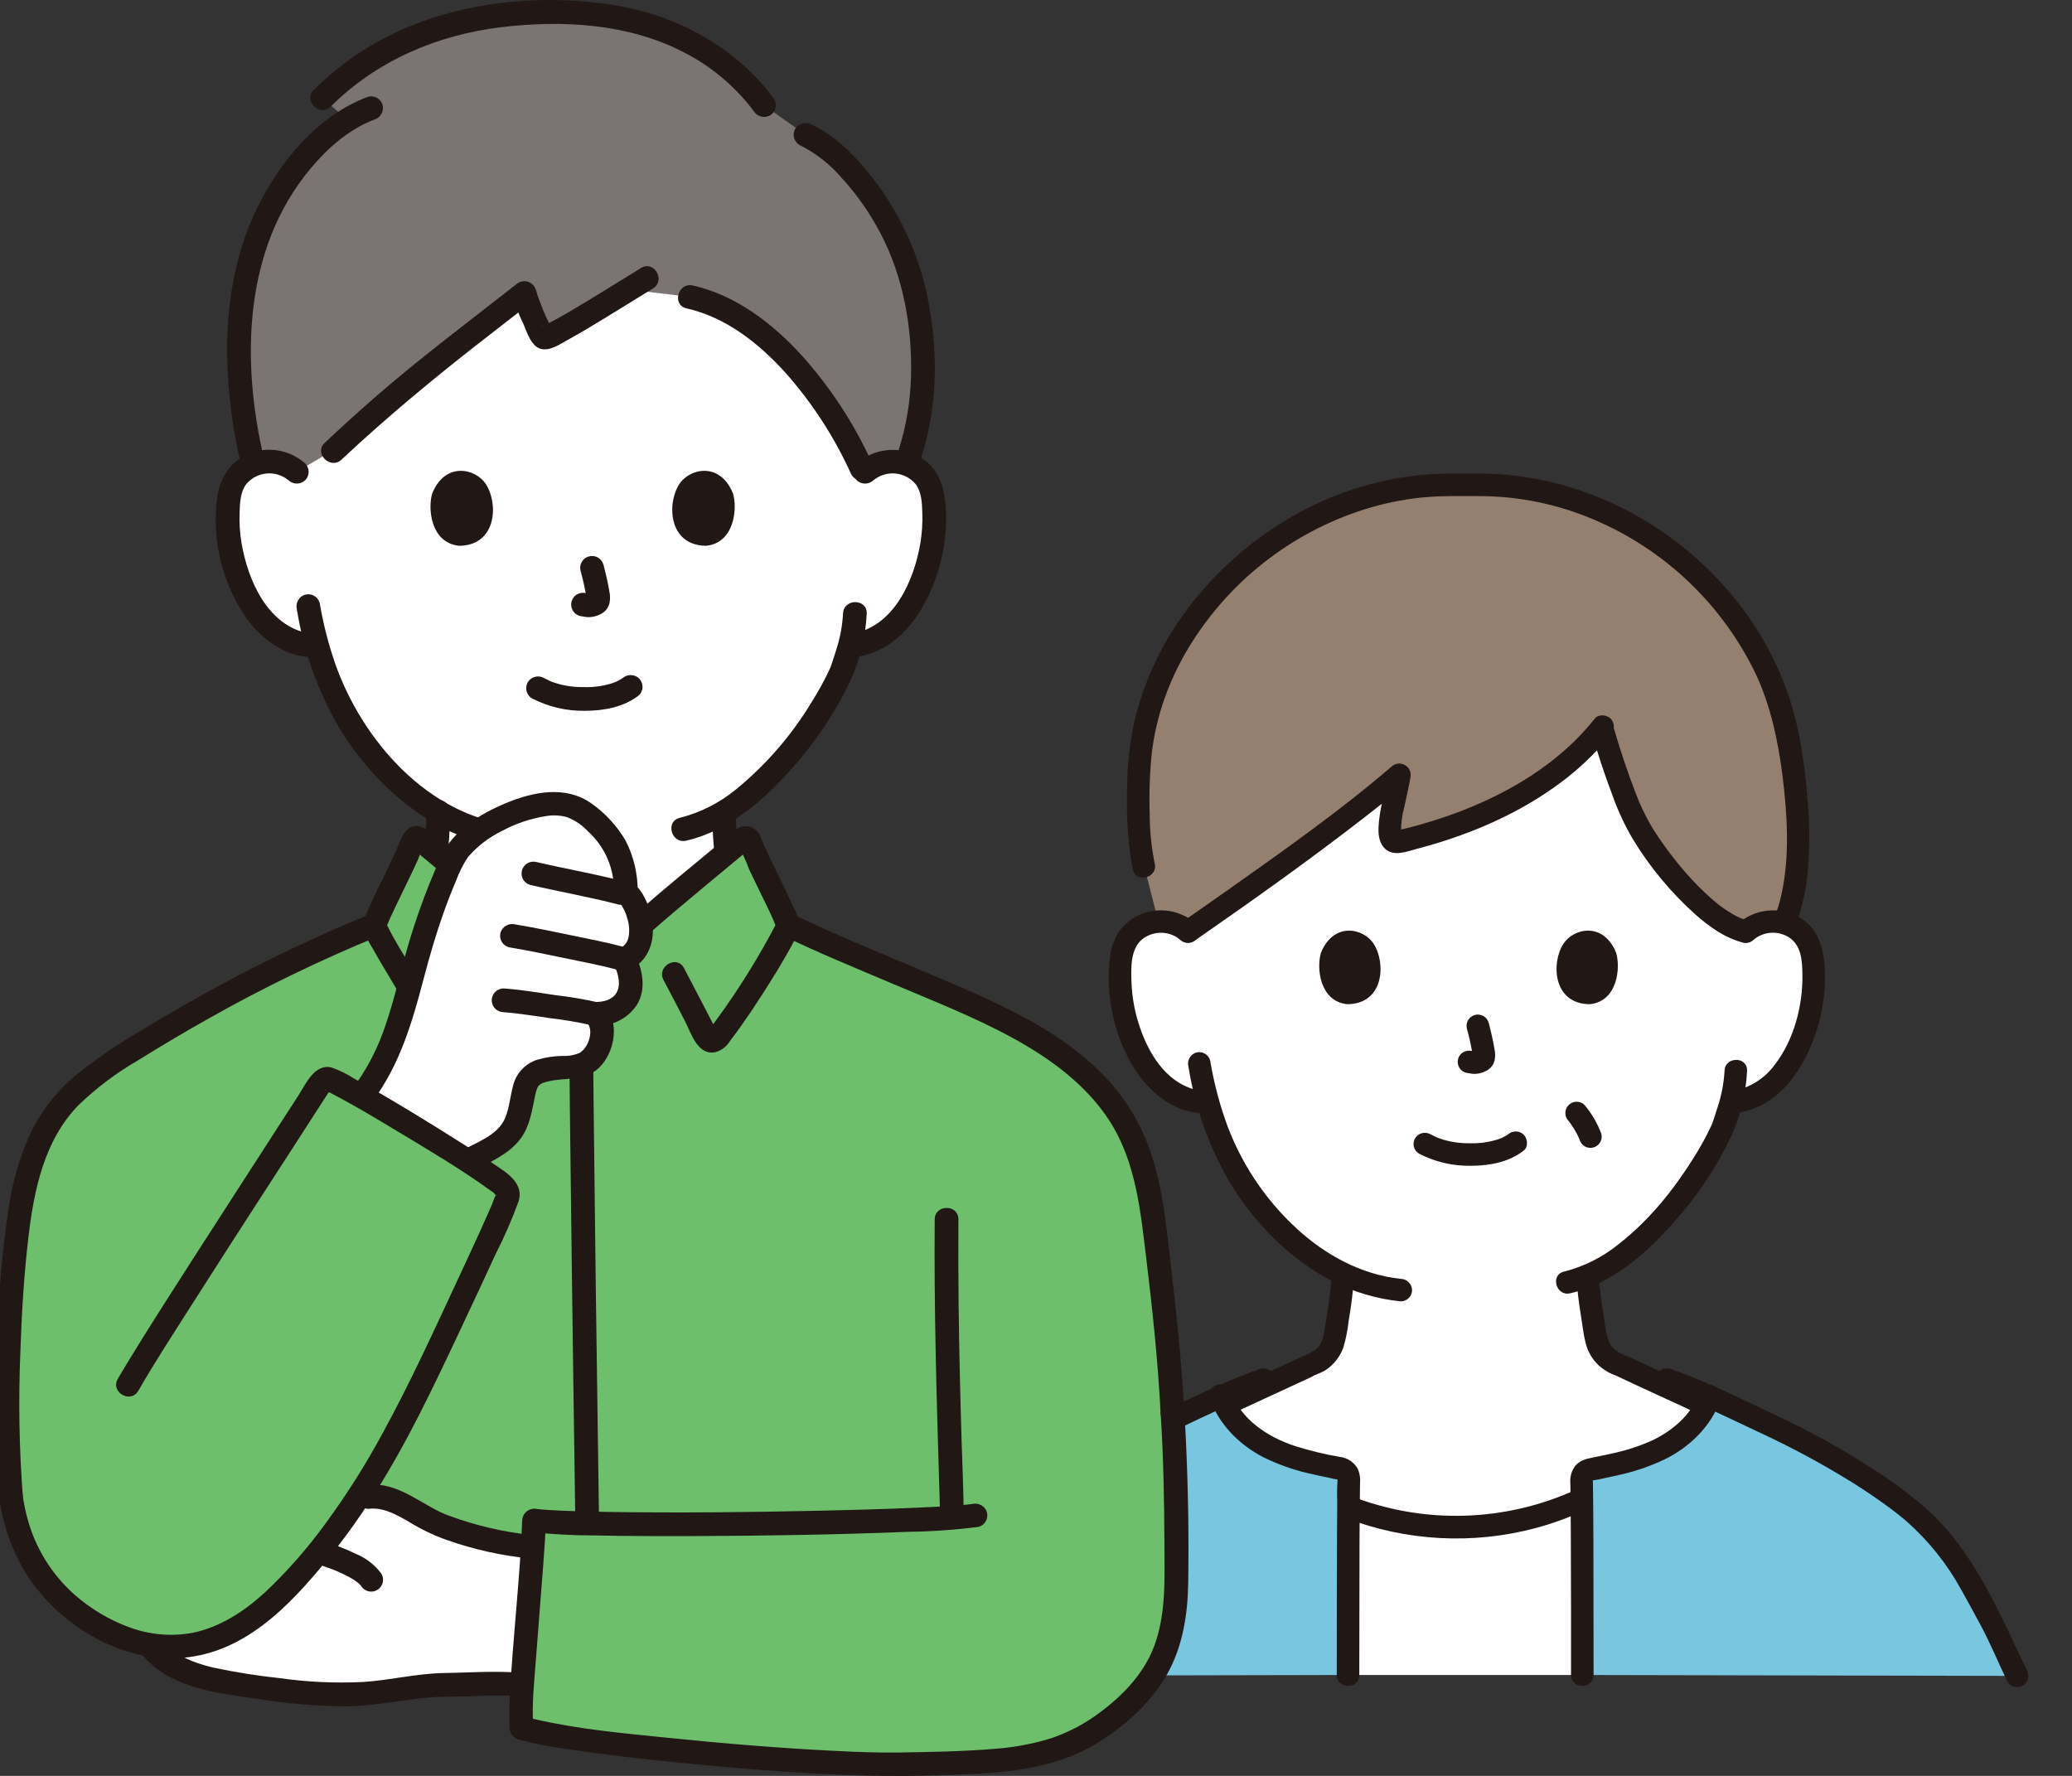 <svg xmlns="http://www.w3.org/2000/svg" width="70" height="60" viewBox="0 0 70 60" fill="none"><rect x="0" y="0" width="70" height="60" fill="#333333" stroke="none"/><g clip-path="url(#clip0_1895_586)"><path d="M57.914 47.583C57.739 47.523 54.864 46.178 54.804 46.156C53.896 45.829 53.932 45.244 53.817 44.591C53.727 44.099 53.666 43.603 53.635 43.103C55.995 42.102 57.896 38.922 58.227 38.024C58.277 37.873 58.378 37.589 58.468 37.253C58.589 37.231 58.657 37.221 58.657 37.221C59.061 37.154 59.441 36.983 59.759 36.725C60.15 36.392 60.465 35.979 60.682 35.513C61.142 34.592 61.34 33.562 61.255 32.535C61.243 32.273 61.176 32.016 61.058 31.781C60.957 31.611 60.819 31.466 60.654 31.356C60.489 31.246 60.301 31.175 60.105 31.147C59.905 31.118 59.701 31.132 59.508 31.189C59.314 31.246 59.134 31.344 58.982 31.476C58.982 31.476 59.786 23.686 49.352 23.686C39.54 23.686 40.137 31.476 40.137 31.476C39.984 31.343 39.805 31.246 39.611 31.189C39.417 31.132 39.213 31.118 39.013 31.147C38.817 31.175 38.629 31.246 38.464 31.356C38.299 31.466 38.161 31.611 38.06 31.781C37.942 32.016 37.875 32.273 37.863 32.535C37.778 33.561 37.976 34.592 38.436 35.513C38.653 35.978 38.968 36.392 39.359 36.724C39.678 36.983 40.057 37.154 40.461 37.221C40.461 37.221 40.597 37.242 40.82 37.275C41.169 38.575 41.79 39.786 42.64 40.83C43.46 41.811 44.376 42.564 45.371 43.038C45.342 43.559 45.28 44.077 45.185 44.59C45.071 45.244 45.107 45.828 44.198 46.156C44.138 46.178 41.264 47.522 41.089 47.582C41.089 47.582 42.612 52.589 49.441 52.589C56.27 52.589 57.914 47.583 57.914 47.583Z" fill="white"></path><path d="M48.64 56.591H45.541C45.541 55.052 45.543 52.481 45.556 50.917C46.819 51.412 48.17 51.644 49.525 51.599C50.881 51.554 52.213 51.233 53.441 50.656C53.457 52.163 53.457 54.947 53.457 56.591H48.64Z" fill="white"></path><path d="M45.455 51.284C47.511 52.075 49.766 52.194 51.894 51.624C52.491 51.461 53.073 51.247 53.633 50.985C53.72 50.934 53.783 50.85 53.808 50.753C53.834 50.655 53.82 50.552 53.77 50.464C53.717 50.379 53.634 50.317 53.537 50.292C53.44 50.267 53.337 50.28 53.249 50.328C52.063 50.872 50.78 51.171 49.476 51.21C48.172 51.248 46.873 51.024 45.657 50.551C45.56 50.525 45.456 50.538 45.368 50.588C45.281 50.638 45.216 50.72 45.189 50.817C45.164 50.914 45.178 51.017 45.228 51.105C45.277 51.192 45.359 51.257 45.455 51.285V51.284Z" fill="#211715"></path><path d="M60.463 25.278C60.427 25.071 60.391 24.879 60.356 24.707C59.379 19.918 54.556 16.117 49.498 16.395C44.441 16.117 39.618 19.918 38.642 24.707C38.377 25.998 38.409 28.208 38.649 29.239L39.133 31.136C39.499 31.113 39.859 31.235 40.136 31.475C42.135 30.088 45.526 27.68 47.281 26.171C47.137 27.067 46.624 28.591 47.27 28.434C49.969 27.809 52.555 26.549 54.119 24.583C54.449 25.744 54.994 27.312 55.394 27.997C55.96 28.967 57.602 31.149 58.981 31.475C59.134 31.343 59.313 31.245 59.507 31.188C59.701 31.132 59.905 31.117 60.105 31.147C60.164 31.156 60.222 31.168 60.28 31.185C60.983 29.557 60.746 26.928 60.463 25.278Z" fill="#957F6E"></path><path d="M39.011 29.179C38.897 28.617 38.84 28.045 38.84 27.472C38.818 26.785 38.843 26.098 38.915 25.415C38.99 24.803 39.131 24.201 39.336 23.619C39.546 23.022 39.815 22.448 40.141 21.906C41.487 19.669 43.603 18.001 46.091 17.211C46.715 17.014 47.356 16.88 48.006 16.811C48.673 16.744 49.346 16.762 50.015 16.762C51.32 16.767 52.611 17.032 53.813 17.541C56.231 18.555 58.192 20.422 59.324 22.787C59.822 23.852 60.079 25.077 60.22 26.212C60.384 27.527 60.47 28.929 60.184 30.22C60.122 30.51 60.033 30.794 59.919 31.068C59.84 31.258 60.005 31.487 60.185 31.536C60.283 31.561 60.386 31.547 60.473 31.497C60.56 31.448 60.625 31.366 60.654 31.27C60.902 30.631 61.048 29.956 61.086 29.271C61.138 28.564 61.135 27.855 61.076 27.149C60.981 25.882 60.806 24.575 60.38 23.372C59.456 20.758 57.471 18.569 55.028 17.279C53.781 16.616 52.419 16.2 51.015 16.052C50.666 16.016 50.316 15.999 49.966 16.001C49.613 16.003 49.261 15.998 48.909 16.001C48.208 16.008 47.51 16.085 46.826 16.232C44.097 16.811 41.639 18.475 40.007 20.725C39.2 21.83 38.624 23.087 38.314 24.42C38.172 25.096 38.093 25.785 38.081 26.476C38.055 27.162 38.076 27.849 38.145 28.533C38.172 28.818 38.216 29.102 38.277 29.381C38.385 29.859 39.12 29.657 39.011 29.179Z" fill="#211715"></path><path d="M53.792 24.825C53.989 25.499 54.208 26.166 54.457 26.823C54.642 27.35 54.876 27.859 55.158 28.342C55.734 29.292 56.446 30.151 57.272 30.893C57.737 31.301 58.269 31.692 58.88 31.843C59.356 31.96 59.559 31.226 59.083 31.108C58.879 31.062 58.685 30.98 58.509 30.868C58.293 30.741 58.088 30.594 57.898 30.43C57.469 30.059 57.074 29.65 56.717 29.209C56.41 28.838 56.126 28.447 55.867 28.04C55.62 27.637 55.413 27.212 55.249 26.769C54.975 26.065 54.739 25.347 54.527 24.622C54.39 24.153 53.655 24.352 53.793 24.824L53.792 24.825Z" fill="#211715"></path><path d="M53.877 24.28C52.975 25.419 51.784 26.271 50.489 26.91C49.803 27.245 49.091 27.525 48.361 27.747C48.003 27.857 47.642 27.955 47.278 28.042C47.233 28.052 47.188 28.064 47.143 28.073C47.229 28.055 47.203 28.063 47.175 28.065C47.233 28.061 47.225 28.061 47.275 28.092C47.35 28.141 47.332 28.14 47.309 28.119C47.377 28.182 47.352 28.163 47.326 28.131C47.356 28.17 47.36 28.199 47.342 28.16C47.332 28.138 47.329 28.055 47.338 28.163C47.336 28.134 47.333 28.106 47.332 28.077C47.333 27.802 47.37 27.528 47.443 27.263C47.513 26.933 47.593 26.605 47.648 26.272C47.667 26.191 47.66 26.107 47.628 26.031C47.595 25.955 47.539 25.891 47.468 25.85C47.396 25.808 47.313 25.791 47.231 25.8C47.149 25.809 47.072 25.845 47.012 25.901C45.247 27.416 43.33 28.762 41.434 30.103C40.938 30.453 40.441 30.802 39.944 31.147C39.858 31.2 39.797 31.283 39.771 31.38C39.746 31.477 39.759 31.58 39.807 31.668C39.859 31.754 39.942 31.817 40.04 31.843C40.137 31.868 40.241 31.854 40.328 31.804C42.304 30.433 44.268 29.038 46.167 27.562C46.635 27.197 47.1 26.827 47.55 26.44L46.914 26.069C46.809 26.705 46.592 27.336 46.571 27.983C46.564 28.232 46.604 28.505 46.798 28.681C47.097 28.95 47.526 28.768 47.861 28.681C49.481 28.256 51.076 27.605 52.451 26.638C53.19 26.129 53.852 25.516 54.416 24.818C54.484 24.745 54.522 24.649 54.522 24.549C54.522 24.449 54.484 24.352 54.416 24.28C54.283 24.147 54.005 24.118 53.877 24.28V24.28Z" fill="#211715"></path><path d="M59.25 31.745C59.41 31.613 59.606 31.533 59.813 31.516C60.019 31.499 60.226 31.546 60.405 31.649C60.857 31.914 60.886 32.45 60.893 32.924C60.909 33.986 60.604 35.146 59.942 35.995C59.606 36.447 59.11 36.754 58.556 36.853C58.459 36.881 58.376 36.945 58.327 37.033C58.277 37.12 58.264 37.224 58.29 37.321C58.319 37.417 58.383 37.499 58.471 37.548C58.558 37.598 58.661 37.612 58.758 37.587C60.15 37.354 60.981 36.048 61.377 34.8C61.585 34.146 61.677 33.46 61.65 32.774C61.619 32.063 61.442 31.376 60.789 30.993C60.463 30.808 60.088 30.729 59.716 30.767C59.343 30.806 58.992 30.959 58.711 31.207C58.641 31.279 58.601 31.375 58.601 31.476C58.601 31.577 58.641 31.673 58.711 31.745C58.784 31.815 58.88 31.854 58.98 31.854C59.081 31.854 59.177 31.815 59.25 31.745L59.25 31.745Z" fill="#211715"></path><path d="M58.262 36.175C58.238 36.593 58.16 37.005 58.029 37.403C57.984 37.551 57.935 37.698 57.886 37.845C57.874 37.881 57.862 37.917 57.849 37.953C57.843 37.969 57.835 37.985 57.83 38.001C57.808 38.065 57.872 37.908 57.835 37.988C57.649 38.389 57.436 38.777 57.198 39.15C56.519 40.227 55.712 41.231 54.689 42.031C54.148 42.472 53.518 42.79 52.841 42.962C52.364 43.07 52.566 43.804 53.044 43.696C54.443 43.376 55.614 42.363 56.536 41.308C57.312 40.449 57.962 39.482 58.463 38.438C58.794 37.727 58.985 36.959 59.023 36.176C59.038 35.686 58.277 35.687 58.262 36.176V36.175Z" fill="#211715"></path><path d="M40.405 31.207C40.157 30.987 39.853 30.841 39.527 30.784C39.201 30.727 38.865 30.761 38.558 30.883C38.251 31.006 37.987 31.215 37.796 31.484C37.606 31.792 37.498 32.144 37.484 32.505C37.355 33.829 37.716 35.307 38.516 36.38C38.969 36.986 39.598 37.461 40.358 37.588C40.455 37.612 40.558 37.597 40.645 37.548C40.732 37.499 40.797 37.418 40.826 37.322C40.852 37.225 40.839 37.121 40.789 37.033C40.739 36.946 40.657 36.881 40.56 36.854C39.494 36.675 38.867 35.724 38.531 34.77C38.346 34.254 38.243 33.712 38.225 33.164C38.211 32.698 38.188 32.07 38.58 31.741C38.762 31.593 38.989 31.513 39.224 31.514C39.458 31.514 39.685 31.596 39.866 31.745C39.939 31.814 40.035 31.853 40.135 31.853C40.236 31.853 40.332 31.814 40.404 31.745C40.475 31.673 40.515 31.576 40.515 31.476C40.515 31.375 40.475 31.278 40.404 31.207H40.405Z" fill="#211715"></path><path d="M40.149 36.03C40.371 37.431 40.856 38.778 41.578 40C42.396 41.337 43.584 42.545 44.984 43.27C45.713 43.649 46.507 43.886 47.324 43.968C47.425 43.968 47.522 43.927 47.593 43.856C47.664 43.785 47.704 43.688 47.705 43.588C47.703 43.487 47.662 43.392 47.591 43.321C47.52 43.25 47.425 43.209 47.324 43.207C46 43.071 44.784 42.405 43.81 41.511C42.711 40.501 41.879 39.234 41.39 37.825C41.166 37.174 40.997 36.505 40.883 35.827C40.855 35.73 40.791 35.648 40.703 35.598C40.615 35.548 40.512 35.535 40.414 35.561C40.318 35.59 40.237 35.654 40.188 35.742C40.138 35.829 40.124 35.932 40.149 36.029L40.149 36.03Z" fill="#211715"></path><path d="M44.988 43.066C44.964 43.481 44.917 43.894 44.849 44.303C44.804 44.576 44.774 44.855 44.709 45.124C44.696 45.182 44.679 45.239 44.66 45.295C44.624 45.402 44.694 45.234 44.645 45.335C44.635 45.356 44.624 45.377 44.612 45.398C44.595 45.429 44.576 45.46 44.555 45.489C44.565 45.476 44.596 45.442 44.546 45.499C44.505 45.546 44.46 45.589 44.41 45.626C44.26 45.718 44.101 45.795 43.937 45.858C43.216 46.184 42.5 46.524 41.78 46.855C41.588 46.943 41.395 47.031 41.202 47.119C41.138 47.148 41.073 47.177 41.008 47.206C40.974 47.221 40.875 47.267 41.023 47.2C41.011 47.206 40.999 47.21 40.986 47.215C40.89 47.243 40.809 47.308 40.76 47.395C40.71 47.483 40.696 47.586 40.72 47.683C40.748 47.78 40.812 47.862 40.9 47.911C40.988 47.961 41.091 47.975 41.189 47.949C41.469 47.849 41.739 47.708 42.009 47.584C42.45 47.382 42.891 47.178 43.331 46.973C43.656 46.823 43.979 46.671 44.305 46.522C44.354 46.5 44.444 46.433 44.296 46.524C44.453 46.428 44.639 46.39 44.794 46.284C45.065 46.101 45.271 45.838 45.382 45.531C45.47 45.236 45.53 44.934 45.562 44.629C45.654 44.112 45.716 43.59 45.749 43.065C45.749 42.964 45.709 42.867 45.638 42.796C45.566 42.725 45.47 42.685 45.369 42.685C45.268 42.685 45.171 42.725 45.099 42.796C45.028 42.867 44.988 42.964 44.988 43.065L44.988 43.066Z" fill="#211715"></path><path d="M53.254 43.104C53.284 43.573 53.339 44.041 53.418 44.504C53.465 44.789 53.494 45.083 53.566 45.363C53.636 45.659 53.791 45.928 54.014 46.135C54.146 46.253 54.296 46.351 54.458 46.424C54.542 46.452 54.624 46.486 54.704 46.525C54.591 46.453 54.605 46.481 54.648 46.502C55.373 46.847 56.106 47.178 56.836 47.514C57.157 47.661 57.479 47.832 57.812 47.95C57.91 47.976 58.013 47.963 58.101 47.913C58.188 47.863 58.253 47.781 58.281 47.684C58.306 47.587 58.292 47.484 58.242 47.397C58.192 47.309 58.111 47.245 58.015 47.216C57.922 47.183 58.104 47.257 58.018 47.218C57.961 47.193 57.904 47.168 57.847 47.143C57.69 47.072 57.533 47 57.376 46.928C56.955 46.735 56.535 46.541 56.115 46.345C55.787 46.193 55.459 46.04 55.131 45.889C55.036 45.846 54.939 45.807 54.843 45.767C54.719 45.718 54.605 45.647 54.508 45.557C54.485 45.534 54.464 45.511 54.443 45.486C54.4 45.435 54.485 45.556 54.426 45.461C54.41 45.435 54.394 45.41 54.38 45.384C54.373 45.37 54.326 45.26 54.353 45.33C54.27 45.057 54.213 44.776 54.184 44.491C54.103 44.032 54.047 43.569 54.016 43.104C54.013 43.004 53.972 42.908 53.901 42.838C53.831 42.767 53.735 42.726 53.635 42.724C53.534 42.724 53.438 42.765 53.367 42.836C53.295 42.907 53.255 43.004 53.254 43.104L53.254 43.104Z" fill="#211715"></path><path d="M68.146 56.622C67.8 55.905 67.505 55.163 67.107 54.471C66.755 53.859 66.106 52.391 64.783 51.218C64.082 50.597 62.361 49.338 59.737 48.116C59.136 47.836 58.439 47.5 57.757 47.195C57.494 47.966 56.78 48.635 56.003 48.998C55.29 49.334 54.505 49.5 53.72 49.648C53.639 49.66 53.566 49.701 53.513 49.763C53.46 49.825 53.43 49.904 53.43 49.985C53.456 51.134 53.456 54.653 53.456 56.591" fill="#79C6E0"></path><path d="M45.541 56.591C45.541 54.66 45.544 51.107 45.57 49.952C45.569 49.87 45.54 49.791 45.487 49.729C45.434 49.666 45.36 49.625 45.28 49.612C44.495 49.467 43.71 49.3 42.997 48.965C42.231 48.606 41.526 47.95 41.254 47.19C40.569 47.496 39.868 47.835 39.264 48.116C36.639 49.338 34.918 50.597 34.218 51.218C32.895 52.391 32.246 53.859 31.893 54.471C31.495 55.163 31.2 55.905 30.854 56.622" fill="#79C6E0"></path><path d="M57.396 47.077C57.144 47.804 56.489 48.349 55.811 48.669C55.383 48.86 54.937 49.006 54.478 49.103C54.255 49.155 54.029 49.201 53.804 49.245C53.564 49.291 53.353 49.348 53.198 49.552C53.083 49.72 53.031 49.923 53.053 50.125C53.057 50.34 53.059 50.554 53.062 50.768C53.065 51.099 53.067 51.429 53.068 51.76C53.072 52.541 53.075 53.322 53.075 54.103C53.076 54.932 53.076 55.762 53.076 56.591C53.076 57.081 53.837 57.082 53.837 56.591C53.837 55.078 53.835 53.563 53.831 52.049C53.83 51.715 53.828 51.381 53.825 51.048C53.824 50.895 53.823 50.742 53.821 50.59C53.82 50.479 53.819 50.368 53.817 50.258C53.816 50.213 53.815 50.169 53.814 50.126C53.814 50.103 53.816 49.972 53.808 49.999C53.797 50.04 53.736 50.018 53.822 50.014C53.946 50 54.07 49.976 54.191 49.943C54.416 49.898 54.64 49.849 54.863 49.794C55.339 49.679 55.801 49.515 56.243 49.304C57.086 48.892 57.819 48.176 58.13 47.28C58.157 47.182 58.144 47.078 58.094 46.991C58.044 46.903 57.962 46.838 57.864 46.812C57.767 46.785 57.663 46.798 57.575 46.847C57.487 46.897 57.423 46.98 57.396 47.077V47.077Z" fill="#211715"></path><path d="M40.87 47.245C41.174 48.126 41.886 48.833 42.709 49.248C43.182 49.478 43.68 49.655 44.192 49.774C44.417 49.829 44.642 49.876 44.869 49.921C44.985 49.954 45.104 49.978 45.224 49.991C45.176 49.991 45.198 49.918 45.188 49.998C45.17 50.245 45.167 50.493 45.177 50.741C45.174 51.075 45.172 51.409 45.17 51.743C45.166 52.525 45.163 53.307 45.163 54.089C45.161 54.923 45.16 55.757 45.161 56.592C45.161 57.081 45.922 57.083 45.922 56.592C45.922 55.05 45.925 53.508 45.93 51.967C45.933 51.351 45.936 50.736 45.947 50.121C45.964 49.955 45.939 49.787 45.874 49.632C45.812 49.519 45.724 49.422 45.616 49.351C45.509 49.279 45.386 49.235 45.257 49.222C44.742 49.133 44.233 49.009 43.734 48.851C42.846 48.554 41.926 47.972 41.605 47.042C41.576 46.946 41.511 46.865 41.424 46.816C41.337 46.766 41.234 46.752 41.137 46.776C41.04 46.804 40.958 46.869 40.908 46.956C40.858 47.044 40.845 47.147 40.871 47.245L40.87 47.245Z" fill="#211715"></path><path d="M42.581 46.243C41.442 46.643 40.356 47.186 39.264 47.698C38.15 48.211 37.069 48.791 36.028 49.437C35.347 49.857 34.696 50.324 34.081 50.835C33.285 51.534 32.617 52.364 32.106 53.291C31.898 53.653 31.705 54.025 31.502 54.389C31.135 55.049 30.852 55.751 30.525 56.43C30.477 56.518 30.464 56.621 30.489 56.718C30.515 56.815 30.576 56.899 30.662 56.951C30.749 57.002 30.852 57.015 30.95 56.99C31.047 56.965 31.131 56.902 31.183 56.815C31.464 56.231 31.713 55.629 32.011 55.052C32.195 54.697 32.392 54.347 32.584 53.996C33.081 53.085 33.667 52.229 34.442 51.529C34.546 51.435 34.653 51.345 34.761 51.256C34.818 51.21 34.876 51.164 34.933 51.119C34.95 51.106 34.966 51.093 34.983 51.081C34.971 51.089 34.924 51.125 34.983 51.081C35.018 51.053 35.054 51.026 35.09 50.999C35.423 50.749 35.766 50.512 36.114 50.285C37.089 49.654 38.105 49.087 39.154 48.588C40.343 48.018 41.537 47.415 42.783 46.978C42.879 46.949 42.96 46.884 43.01 46.797C43.059 46.709 43.073 46.607 43.049 46.509C43.022 46.413 42.957 46.33 42.869 46.281C42.782 46.231 42.678 46.218 42.581 46.243H42.581Z" fill="#211715"></path><path d="M56.217 46.978C57.311 47.362 58.351 47.887 59.401 48.378C60.49 48.88 61.548 49.449 62.568 50.081C62.946 50.318 63.317 50.566 63.679 50.828C63.752 50.881 63.825 50.935 63.897 50.989C63.928 51.013 63.96 51.037 63.992 51.06L64.044 51.1C63.983 51.054 64.043 51.099 64.055 51.109C64.168 51.198 64.281 51.288 64.391 51.382C65.145 52.044 65.777 52.833 66.259 53.712C66.469 54.081 66.668 54.457 66.871 54.829C67.224 55.473 67.5 56.154 67.818 56.814C67.87 56.901 67.953 56.963 68.051 56.989C68.148 57.014 68.252 57 68.339 56.95C68.424 56.898 68.487 56.814 68.512 56.717C68.537 56.62 68.524 56.517 68.475 56.429C67.553 54.511 66.698 52.421 65.075 50.969C64.514 50.482 63.918 50.037 63.29 49.639C62.29 48.991 61.248 48.41 60.171 47.901C58.94 47.315 57.707 46.695 56.419 46.242C56.371 46.229 56.321 46.225 56.271 46.231C56.221 46.238 56.173 46.254 56.13 46.278C56.087 46.303 56.048 46.336 56.018 46.375C55.987 46.415 55.964 46.46 55.951 46.508C55.938 46.556 55.934 46.607 55.94 46.656C55.946 46.706 55.962 46.754 55.987 46.797C56.012 46.841 56.045 46.879 56.084 46.91C56.124 46.941 56.169 46.963 56.217 46.976L56.217 46.978Z" fill="#211715"></path><path d="M47.943 38.979C48.489 39.261 49.096 39.401 49.711 39.387C50.335 39.383 50.975 39.265 51.477 38.874C51.639 38.747 51.609 38.468 51.477 38.335C51.404 38.266 51.308 38.227 51.208 38.227C51.107 38.227 51.011 38.266 50.938 38.335C51.048 38.25 50.943 38.329 50.915 38.347C50.879 38.37 50.842 38.392 50.803 38.412C50.781 38.423 50.656 38.479 50.74 38.444C50.69 38.465 50.638 38.484 50.586 38.501C50.283 38.594 49.968 38.636 49.652 38.626C49.351 38.631 49.05 38.59 48.761 38.505C48.705 38.489 48.649 38.468 48.593 38.449C48.575 38.443 48.557 38.435 48.539 38.428C48.632 38.462 48.55 38.433 48.532 38.425C48.463 38.392 48.394 38.358 48.327 38.322C48.239 38.273 48.136 38.26 48.039 38.285C47.942 38.311 47.858 38.373 47.806 38.458C47.756 38.545 47.742 38.649 47.767 38.746C47.793 38.843 47.855 38.927 47.942 38.979L47.943 38.979Z" fill="#211715"></path><path d="M49.559 34.76C49.642 35.062 49.709 35.367 49.759 35.676L49.745 35.575C49.751 35.617 49.752 35.66 49.749 35.702L49.762 35.6C49.76 35.62 49.755 35.639 49.749 35.657L49.787 35.566C49.782 35.579 49.775 35.592 49.767 35.603L49.827 35.526C49.818 35.537 49.808 35.547 49.797 35.556L49.874 35.496C49.85 35.51 49.826 35.523 49.801 35.534L49.892 35.496C49.853 35.513 49.812 35.525 49.77 35.532L49.871 35.518C49.833 35.523 49.794 35.523 49.756 35.518L49.857 35.532C49.814 35.526 49.771 35.515 49.728 35.509C49.629 35.486 49.525 35.5 49.435 35.548C49.348 35.599 49.284 35.682 49.259 35.78C49.233 35.878 49.248 35.981 49.299 36.069C49.323 36.112 49.355 36.149 49.395 36.179C49.434 36.21 49.478 36.231 49.526 36.244C49.617 36.256 49.705 36.279 49.797 36.283C49.932 36.284 50.065 36.253 50.186 36.192C50.261 36.159 50.327 36.11 50.38 36.047C50.433 35.985 50.471 35.912 50.492 35.833C50.519 35.701 50.518 35.566 50.488 35.435C50.438 35.14 50.37 34.847 50.294 34.558C50.267 34.461 50.202 34.378 50.115 34.328C50.027 34.278 49.923 34.265 49.825 34.292C49.728 34.319 49.645 34.383 49.595 34.471C49.545 34.559 49.533 34.663 49.559 34.76L49.559 34.76Z" fill="#211715"></path><path d="M44.627 32.19C44.474 32.687 44.574 33.831 45.516 33.928C46.761 33.921 46.828 32.538 46.408 31.887C46.065 31.355 45.056 31.134 44.627 32.19Z" fill="#211715"></path><path d="M54.599 32.19C54.752 32.687 54.652 33.831 53.71 33.928C52.465 33.921 52.398 32.537 52.818 31.887C53.161 31.355 54.17 31.134 54.599 32.19Z" fill="#211715"></path><path d="M52.995 37.872L53.011 37.893L52.951 37.816C53.116 38.022 53.254 38.247 53.361 38.488L53.323 38.397C53.337 38.432 53.35 38.467 53.363 38.502C53.391 38.597 53.454 38.678 53.538 38.73C53.625 38.781 53.729 38.795 53.827 38.77C53.924 38.744 54.008 38.681 54.059 38.594C54.084 38.55 54.101 38.501 54.108 38.451C54.114 38.401 54.111 38.349 54.097 38.3C53.965 37.949 53.774 37.622 53.533 37.334C53.498 37.299 53.456 37.271 53.41 37.252C53.363 37.233 53.314 37.223 53.264 37.223C53.163 37.223 53.066 37.263 52.995 37.334C52.923 37.406 52.883 37.502 52.883 37.603L52.897 37.705C52.914 37.768 52.948 37.826 52.995 37.873V37.872Z" fill="#211715"></path></g><g clip-path="url(#clip1_1895_586)"><path d="M24.584 29.29C24.511 28.674 24.468 28.056 24.457 27.437C26.541 26.168 28.153 23.441 28.458 22.613C28.508 22.459 28.612 22.169 28.704 21.825L28.896 21.795C29.308 21.726 29.694 21.552 30.018 21.29C30.416 20.951 30.737 20.529 30.958 20.055C31.427 19.117 31.63 18.067 31.543 17.021C31.53 16.754 31.462 16.493 31.342 16.254C31.239 16.08 31.098 15.932 30.93 15.821C30.762 15.709 30.571 15.636 30.371 15.608C30.167 15.578 29.96 15.593 29.762 15.65C29.565 15.708 29.382 15.808 29.226 15.943C29.226 15.943 29.554 8.09 19.782 8.09C11.607 8.09 10.13 13.55 10.033 15.374C10.021 15.563 10.02 15.753 10.028 15.943C9.873 15.808 9.69 15.708 9.493 15.65C9.295 15.593 9.088 15.578 8.884 15.608C8.684 15.636 8.493 15.709 8.325 15.821C8.157 15.932 8.016 16.08 7.913 16.254C7.793 16.493 7.725 16.754 7.712 17.021C7.625 18.067 7.827 19.117 8.297 20.055C8.518 20.529 8.839 20.951 9.237 21.29C9.561 21.552 9.947 21.726 10.359 21.795L10.724 21.851C11.081 23.175 11.713 24.409 12.579 25.472C13.209 26.246 13.965 26.908 14.816 27.43C14.802 27.974 14.758 28.654 14.692 29.266C14.692 29.266 14.826 33.855 19.685 33.855C24.545 33.855 24.584 29.29 24.584 29.29Z" fill="white"></path><path d="M17.011 0.509C14.873 0.753 12.671 1.523 10.888 3.318L11.742 4.047C10.286 4.946 9.143 6.689 8.618 8.231C8 10.045 7.816 12.627 8.549 15.678L8.555 15.7C8.66 15.655 8.77 15.624 8.883 15.607C9.087 15.577 9.295 15.592 9.492 15.649C9.69 15.707 9.872 15.807 10.028 15.942L11.255 15.211L11.355 15.151C13.949 12.724 15.395 11.719 17.72 9.893C17.733 10.055 18.252 11.35 18.373 11.4C18.523 11.46 20.021 10.534 21.241 9.78L23.299 10.031C24.244 10.238 25.132 10.751 25.931 11.439C27.347 12.657 28.486 14.422 29.18 15.992C29.335 15.84 29.523 15.726 29.73 15.659C29.936 15.592 30.155 15.575 30.37 15.607C30.455 15.62 30.539 15.64 30.62 15.669C31.331 13.842 31.435 11.195 30.536 8.684C29.905 6.918 28.399 5.072 27.212 4.552L25.81 3.554C24.436 1.669 22.144 0.514 19.209 0.425C18.476 0.4 17.741 0.428 17.011 0.509Z" fill="#7A7473"></path><path d="M29.509 16.226C29.716 16.055 29.982 15.973 30.249 15.998C30.516 16.023 30.762 16.152 30.934 16.357C31.136 16.622 31.149 17 31.159 17.318C31.172 17.665 31.15 18.013 31.093 18.356C30.875 19.623 30.202 21.168 28.79 21.409C28.688 21.438 28.601 21.506 28.549 21.598C28.497 21.69 28.483 21.799 28.51 21.901C28.54 22.003 28.609 22.088 28.7 22.14C28.792 22.192 28.901 22.207 29.003 22.181C30.427 21.938 31.276 20.609 31.681 19.329C31.902 18.631 31.995 17.9 31.953 17.169C31.911 16.467 31.709 15.803 31.064 15.433C30.731 15.247 30.348 15.168 29.968 15.209C29.588 15.249 29.23 15.406 28.943 15.658C28.869 15.734 28.827 15.835 28.827 15.941C28.827 16.047 28.869 16.149 28.943 16.225C29.019 16.298 29.121 16.339 29.226 16.339C29.332 16.339 29.433 16.298 29.509 16.225V16.226Z" fill="#211715"></path><path d="M28.481 20.73C28.458 21.14 28.383 21.545 28.257 21.936C28.211 22.089 28.161 22.24 28.11 22.392C28.096 22.436 28.081 22.481 28.065 22.525C28.06 22.538 28.055 22.551 28.05 22.564C28.018 22.654 28.064 22.535 28.051 22.562C27.867 22.962 27.655 23.35 27.419 23.722C26.741 24.846 25.875 25.846 24.858 26.676C24.306 27.129 23.66 27.455 22.968 27.631C22.466 27.746 22.678 28.519 23.181 28.403C24.607 28.076 25.8 27.048 26.74 25.973C27.539 25.091 28.206 24.097 28.718 23.023C29.051 22.302 29.242 21.524 29.282 20.73C29.299 20.215 28.498 20.215 28.481 20.73V20.73Z" fill="#211715"></path><path d="M10.311 15.658C10.062 15.437 9.756 15.288 9.429 15.226C9.101 15.165 8.763 15.194 8.45 15.311C7.761 15.583 7.415 16.16 7.327 16.876C7.159 18.304 7.524 19.744 8.351 20.92C8.818 21.552 9.462 22.045 10.251 22.18C10.354 22.205 10.462 22.19 10.553 22.138C10.645 22.086 10.713 22.001 10.744 21.9C10.771 21.798 10.757 21.689 10.705 21.596C10.653 21.504 10.566 21.436 10.464 21.407C9.052 21.166 8.379 19.621 8.161 18.355C8.103 18.012 8.082 17.664 8.095 17.316C8.105 16.999 8.119 16.62 8.32 16.356C8.492 16.15 8.738 16.021 9.005 15.997C9.272 15.973 9.538 16.055 9.745 16.225C9.821 16.298 9.922 16.338 10.028 16.338C10.133 16.338 10.235 16.298 10.311 16.225C10.386 16.15 10.427 16.048 10.427 15.942C10.427 15.836 10.386 15.734 10.311 15.659V15.658Z" fill="#211715"></path><path d="M10.029 20.585C10.254 22.004 10.743 23.369 11.47 24.608C12.3 25.972 13.504 27.204 14.926 27.951C15.68 28.348 16.504 28.597 17.352 28.683C17.458 28.682 17.559 28.64 17.634 28.565C17.709 28.49 17.752 28.388 17.753 28.282C17.75 28.177 17.707 28.076 17.633 28.002C17.558 27.927 17.457 27.884 17.352 27.882C14.466 27.583 12.22 24.998 11.316 22.398C11.089 21.738 10.917 21.06 10.801 20.372C10.772 20.27 10.704 20.183 10.612 20.131C10.52 20.078 10.411 20.064 10.309 20.092C10.207 20.122 10.122 20.19 10.07 20.282C10.018 20.374 10.003 20.482 10.029 20.585H10.029Z" fill="#211715"></path><path d="M27.01 4.898C27.564 5.174 28.056 5.561 28.456 6.034C28.968 6.597 29.404 7.225 29.755 7.9C30.523 9.367 30.827 11.1 30.776 12.745C30.754 13.582 30.613 14.412 30.358 15.21C30.199 15.701 30.972 15.912 31.131 15.423C31.655 13.809 31.691 12.052 31.4 10.39C31.111 8.666 30.364 7.05 29.238 5.713C28.736 5.119 28.132 4.528 27.414 4.206C27.321 4.155 27.213 4.142 27.111 4.169C27.009 4.196 26.921 4.26 26.866 4.349C26.813 4.441 26.798 4.55 26.825 4.653C26.852 4.756 26.918 4.843 27.009 4.898L27.01 4.898Z" fill="#211715"></path><path d="M12.433 3.269C10.722 3.91 9.451 5.454 8.672 7.06C7.909 8.635 7.639 10.397 7.675 12.136C7.708 13.366 7.871 14.589 8.163 15.785C8.282 16.285 9.055 16.074 8.935 15.572C8.145 12.25 8.197 8.441 10.489 5.698C11.07 5.002 11.786 4.364 12.646 4.041C12.747 4.011 12.832 3.942 12.884 3.851C12.936 3.759 12.951 3.651 12.926 3.548C12.897 3.446 12.829 3.36 12.737 3.308C12.645 3.255 12.536 3.241 12.433 3.269Z" fill="#211715"></path><path d="M26.157 3.352C24.857 1.584 22.878 0.516 20.728 0.17C18.532 -0.182 16.121 0.003 14.041 0.81C12.753 1.305 11.582 2.062 10.604 3.035C10.239 3.4 10.805 3.967 11.171 3.602C12.722 2.052 14.774 1.177 16.938 0.918C18.984 0.673 21.185 0.79 23.05 1.74C24.001 2.215 24.828 2.905 25.466 3.756C25.521 3.845 25.609 3.91 25.711 3.937C25.813 3.964 25.921 3.95 26.014 3.9C26.105 3.845 26.171 3.758 26.198 3.655C26.225 3.553 26.21 3.444 26.157 3.352Z" fill="#211715"></path><path d="M21.657 9.054C20.836 9.558 20.022 10.074 19.19 10.559C19.027 10.653 18.863 10.747 18.697 10.836C18.629 10.873 18.561 10.909 18.492 10.943C18.465 10.956 18.439 10.968 18.412 10.981C18.338 11.017 18.4 10.986 18.406 10.984C18.387 10.988 18.369 10.994 18.352 11.004C18.327 11.035 18.283 10.976 18.357 11.008C18.453 11.03 18.547 11.061 18.636 11.101C18.651 11.112 18.683 11.183 18.65 11.114C18.583 10.978 18.51 10.847 18.448 10.709C18.374 10.542 18.315 10.396 18.241 10.201C18.21 10.118 18.179 10.035 18.151 9.952C18.135 9.901 18.098 9.717 18.121 9.893C18.118 9.815 18.093 9.74 18.048 9.676C18.004 9.612 17.942 9.562 17.87 9.532C17.798 9.502 17.718 9.493 17.642 9.507C17.565 9.521 17.494 9.557 17.436 9.61C15.81 10.887 14.153 12.123 12.595 13.486C12.045 13.968 11.503 14.46 10.97 14.962C10.594 15.316 11.161 15.881 11.537 15.529C13.132 14.034 14.809 12.652 16.537 11.316C17.026 10.938 17.515 10.558 18.003 10.177L17.319 9.893C17.392 10.254 17.512 10.603 17.678 10.932C17.796 11.21 17.941 11.7 18.273 11.788C18.578 11.869 18.937 11.618 19.19 11.479C19.626 11.24 20.052 10.98 20.477 10.721C21.006 10.398 21.532 10.07 22.061 9.746C22.5 9.476 22.097 8.783 21.656 9.054L21.657 9.054Z" fill="#211715"></path><path d="M23.193 10.418C24.542 10.723 25.658 11.616 26.565 12.626C27.464 13.647 28.206 14.797 28.764 16.038C28.818 16.129 28.906 16.195 29.009 16.222C29.111 16.249 29.22 16.235 29.312 16.182C29.402 16.126 29.467 16.039 29.494 15.937C29.521 15.834 29.507 15.726 29.456 15.634C28.855 14.311 28.055 13.088 27.084 12.007C26.099 10.924 24.858 9.974 23.406 9.645C22.904 9.531 22.689 10.304 23.193 10.418H23.193Z" fill="#211715"></path><path d="M15.091 29.265C15.156 28.655 15.199 28.042 15.216 27.429C15.216 27.323 15.173 27.222 15.098 27.147C15.023 27.072 14.922 27.029 14.816 27.028C14.71 27.03 14.61 27.073 14.535 27.148C14.46 27.223 14.417 27.323 14.415 27.429C14.399 28.042 14.355 28.655 14.29 29.265C14.29 29.371 14.333 29.473 14.408 29.548C14.483 29.623 14.585 29.666 14.691 29.666C14.796 29.663 14.896 29.62 14.971 29.545C15.045 29.471 15.088 29.37 15.091 29.265Z" fill="#211715"></path><path d="M24.057 27.458C24.068 28.07 24.111 28.681 24.183 29.289C24.186 29.395 24.229 29.495 24.304 29.57C24.378 29.644 24.479 29.687 24.584 29.69C24.78 29.681 25.011 29.512 24.985 29.289C24.912 28.681 24.869 28.07 24.858 27.458C24.858 27.352 24.816 27.25 24.741 27.175C24.665 27.1 24.564 27.058 24.457 27.058C24.351 27.058 24.249 27.1 24.174 27.175C24.099 27.25 24.057 27.352 24.057 27.458Z" fill="#211715"></path><path d="M39.612 47.748C39.519 45.975 39.282 43.781 39.111 42.397C38.951 41.092 38.816 39.74 38.294 38.533C37.375 36.412 35.275 35.054 33.166 34.106C31.038 33.149 28.014 31.936 26.61 31.244C26.529 30.88 25.636 29.222 25.335 28.447C25.314 28.392 25.286 28.331 25.23 28.315C25.169 28.297 25.108 28.341 25.06 28.383C24.518 28.848 21.543 31.271 21.224 31.662C21.147 31.923 21.004 32.529 20.826 33.07C20.459 33.955 19.995 35.056 19.64 35.801C19.392 35.268 18.93 34.132 18.673 33.522C18.354 32.52 18.165 32.032 18.055 31.662C17.736 31.271 14.761 28.848 14.22 28.383C14.171 28.341 14.111 28.297 14.049 28.315C13.993 28.331 13.966 28.392 13.944 28.447C13.642 29.227 12.741 30.898 12.669 31.248C9.815 32.422 7.066 33.839 4.454 35.482C3.505 36.074 2.553 36.713 1.891 37.615C0.873 39.005 0.649 40.858 0.477 42.572C0.325 44.076 0.129 47.747 0.368 50.529C0.514 51.76 1.049 52.913 1.894 53.821C2.74 54.728 3.853 55.343 5.071 55.575C7.65 56.01 9.464 54.043 10.928 52.214C11.343 51.695 11.729 51.158 12.091 50.606L12.445 50.578C13.287 50.45 14.215 51.276 14.849 51.519C15.601 51.808 17.141 52.205 17.945 52.26L17.995 52.267C17.862 54.291 17.543 57.485 17.618 58.383C19.587 58.964 28.342 59.715 30.642 59.6C32.849 59.49 35.194 59.71 37.095 58.393C39.11 56.996 39.75 55.617 39.743 53.258C39.737 51.352 39.741 49.652 39.61 47.721" fill="#6DBF6B"></path><path d="M19.239 35.235C19.239 36.678 19.261 38.121 19.278 39.564C19.306 41.995 19.338 44.426 19.372 46.856C19.393 48.38 19.415 49.903 19.437 51.426C19.445 51.941 20.246 51.944 20.238 51.426C20.2 48.764 20.163 46.101 20.127 43.438C20.1 41.35 20.075 39.261 20.053 37.172C20.047 36.526 20.04 35.881 20.04 35.235C20.04 34.719 19.239 34.718 19.239 35.235Z" fill="#211715"></path><path d="M26.447 31.609C27.652 32.197 28.898 32.702 30.131 33.226C31.512 33.812 32.926 34.362 34.242 35.085C35.493 35.772 36.698 36.654 37.483 37.868C38.379 39.255 38.532 40.93 38.727 42.529C38.938 44.263 39.119 46.003 39.211 47.748C39.238 48.261 40.04 48.264 40.012 47.748C39.927 46.135 39.764 44.526 39.575 42.922C39.379 41.256 39.255 39.502 38.475 37.984C37.036 35.18 33.891 33.963 31.162 32.8C29.721 32.186 28.26 31.604 26.851 30.917C26.759 30.866 26.651 30.853 26.549 30.88C26.447 30.906 26.359 30.971 26.303 31.061C26.25 31.153 26.236 31.262 26.263 31.364C26.29 31.467 26.356 31.555 26.447 31.609H26.447Z" fill="#211715"></path><path d="M12.562 30.862C10.762 31.595 9.004 32.429 7.297 33.359C6.448 33.821 5.61 34.304 4.784 34.808C3.996 35.261 3.245 35.776 2.538 36.348C1.878 36.902 1.348 37.595 0.987 38.377C0.643 39.168 0.408 40 0.287 40.853C0.084 42.226 -0.041 43.608 -0.087 44.995C-0.188 46.839 -0.169 48.687 -0.032 50.529C-0.03 50.634 0.013 50.734 0.088 50.809C0.162 50.883 0.263 50.926 0.368 50.929C0.474 50.928 0.576 50.886 0.651 50.811C0.726 50.736 0.768 50.635 0.769 50.529C0.648 48.927 0.62 47.319 0.687 45.715C0.729 44.402 0.808 43.091 0.962 41.787C1.149 40.197 1.494 38.53 2.648 37.342C3.253 36.758 3.928 36.249 4.657 35.828C5.454 35.331 6.263 34.852 7.083 34.392C8.922 33.356 10.823 32.435 12.776 31.634C12.876 31.603 12.961 31.535 13.013 31.443C13.065 31.352 13.08 31.244 13.055 31.141C13.027 31.039 12.959 30.953 12.867 30.9C12.774 30.848 12.665 30.834 12.563 30.861L12.562 30.862Z" fill="#211715"></path><path d="M19.985 35.599C19.819 35.237 19.665 34.867 19.511 34.499C19.345 34.103 19.153 33.708 19.022 33.299C18.886 32.875 18.742 32.454 18.598 32.032C18.511 31.779 18.46 31.501 18.27 31.304C17.915 30.937 17.507 30.614 17.118 30.285C16.58 29.829 16.038 29.378 15.496 28.928C15.277 28.746 15.058 28.564 14.839 28.383C14.658 28.232 14.442 27.991 14.215 27.929C13.665 27.777 13.513 28.462 13.358 28.797C13.196 29.148 13.025 29.494 12.857 29.842C12.707 30.152 12.553 30.462 12.418 30.779C12.33 30.984 12.222 31.201 12.286 31.43C12.361 31.639 12.459 31.839 12.579 32.026C12.746 32.327 12.923 32.624 13.102 32.919C13.588 33.761 14.134 34.566 14.738 35.327C14.833 35.444 14.966 35.523 15.113 35.55C15.261 35.577 15.414 35.55 15.543 35.474C15.786 35.323 15.889 34.985 16.015 34.74C16.294 34.194 16.577 33.651 16.863 33.11C17.104 32.655 16.412 32.249 16.171 32.706C15.949 33.127 15.728 33.549 15.509 33.972C15.404 34.177 15.298 34.383 15.192 34.59C15.121 34.728 14.892 35.01 15.274 34.769C15.316 34.743 15.354 34.875 15.305 34.76C15.287 34.733 15.267 34.707 15.244 34.683C14.777 34.073 14.358 33.425 13.952 32.773C13.649 32.285 13.34 31.792 13.085 31.276C13.071 31.247 13.06 31.216 13.044 31.189C13.017 31.142 13.071 31.291 13.054 31.207C13.043 31.154 13.063 31.333 13.063 31.287C13.063 31.264 13.021 31.39 13.055 31.348C13.071 31.313 13.082 31.276 13.088 31.239C13.103 31.198 13.119 31.158 13.136 31.118C13.101 31.204 13.17 31.041 13.181 31.016C13.249 30.866 13.319 30.717 13.391 30.569C13.558 30.22 13.73 29.874 13.896 29.525C13.975 29.36 14.053 29.195 14.127 29.028C14.187 28.862 14.26 28.701 14.346 28.547L14.202 28.69L14.249 28.66L14.047 28.715H14.108L13.906 28.66C13.988 28.712 14.066 28.771 14.138 28.837C14.247 28.929 14.356 29.02 14.466 29.11C14.759 29.354 15.053 29.598 15.347 29.842C15.972 30.362 16.599 30.882 17.21 31.419C17.41 31.58 17.597 31.756 17.77 31.945L17.666 31.768C18.108 33.216 18.652 34.631 19.292 36.003C19.346 36.094 19.434 36.16 19.537 36.187C19.639 36.214 19.748 36.2 19.84 36.147C19.93 36.092 19.995 36.004 20.022 35.902C20.049 35.8 20.035 35.691 19.984 35.599L19.985 35.599Z" fill="#211715"></path><path d="M19.986 36.004C20.321 35.297 20.626 34.576 20.929 33.855C21.089 33.494 21.228 33.124 21.344 32.747C21.438 32.422 21.516 32.093 21.611 31.769L21.508 31.945C21.649 31.79 21.8 31.645 21.962 31.513C22.237 31.268 22.517 31.03 22.797 30.792C23.427 30.259 24.062 29.733 24.697 29.206C24.831 29.095 24.964 28.984 25.098 28.872C25.146 28.832 25.194 28.791 25.242 28.751C25.28 28.714 25.324 28.683 25.372 28.66L25.17 28.715H25.23L25.028 28.66L25.075 28.69L24.932 28.546C25.079 28.816 25.207 29.096 25.314 29.384C25.465 29.704 25.622 30.022 25.776 30.34C25.898 30.591 26.066 30.936 26.149 31.135C26.134 31.099 26.176 31.204 26.184 31.227C26.197 31.26 26.205 31.299 26.219 31.332C26.233 31.365 26.208 31.38 26.22 31.322C26.248 31.188 26.178 31.465 26.227 31.199C26.213 31.272 26.227 31.202 26.237 31.182C25.64 32.329 24.956 33.429 24.191 34.472C24.14 34.542 24.087 34.613 24.034 34.683C24.034 34.683 23.974 34.759 23.974 34.76L23.944 34.798C24.034 34.736 24.127 34.756 24.223 34.858C24.205 34.81 24.182 34.764 24.154 34.722L24.037 34.493C23.978 34.379 23.92 34.266 23.862 34.152C23.613 33.669 23.362 33.187 23.108 32.706C22.866 32.25 22.174 32.655 22.416 33.111C22.66 33.571 22.901 34.033 23.139 34.496C23.354 34.914 23.567 35.67 24.172 35.548C24.379 35.489 24.555 35.353 24.664 35.167C24.794 34.998 24.921 34.826 25.044 34.652C25.28 34.32 25.506 33.982 25.726 33.639C26.108 33.044 26.485 32.44 26.816 31.814C26.923 31.656 26.991 31.475 27.016 31.286C26.987 31.048 26.909 30.818 26.788 30.611C26.488 29.942 26.142 29.292 25.842 28.623C25.83 28.596 25.817 28.568 25.805 28.54C25.807 28.543 25.75 28.412 25.779 28.48C25.745 28.402 25.718 28.32 25.681 28.243C25.651 28.17 25.604 28.104 25.545 28.05C25.485 27.997 25.415 27.958 25.338 27.936C25.261 27.915 25.18 27.91 25.102 27.924C25.023 27.937 24.949 27.969 24.884 28.015C24.716 28.138 24.556 28.27 24.403 28.412C23.432 29.22 22.45 30.017 21.501 30.851C21.332 30.999 21.159 31.146 21.004 31.309C20.898 31.424 20.825 31.566 20.792 31.719C20.725 31.966 20.662 32.215 20.592 32.461C20.423 33.003 20.219 33.533 19.983 34.049C19.761 34.569 19.536 35.087 19.294 35.598C19.243 35.69 19.229 35.798 19.256 35.901C19.283 36.002 19.348 36.09 19.437 36.146C19.529 36.199 19.638 36.213 19.741 36.186C19.843 36.159 19.931 36.093 19.985 36.002L19.986 36.004Z" fill="#211715"></path><path d="M31.578 41.198C31.553 44.166 31.638 47.133 31.728 50.099C31.739 50.467 31.754 50.834 31.754 51.2C31.754 51.716 32.555 51.717 32.555 51.2C32.555 50.361 32.511 49.52 32.486 48.681C32.441 47.159 32.404 45.637 32.386 44.114C32.375 43.142 32.373 42.17 32.379 41.198C32.384 40.683 31.582 40.682 31.578 41.198H31.578Z" fill="#211715"></path><path d="M8.46 54.714C7.485 55.403 6.365 55.801 5.045 55.571C5.691 56.435 6.977 56.722 7.478 56.803C9.125 57.066 10.867 57.363 12.55 57.206C13.415 57.126 14.247 56.919 15.121 56.925C16.04 56.931 16.373 56.85 17.292 56.898L17.651 56.886C17.732 55.52 17.906 53.626 17.996 52.264L17.945 52.26C17.141 52.205 15.601 51.808 14.849 51.52C14.215 51.276 13.287 50.45 12.445 50.578L12.068 50.64C11.713 51.18 11.335 51.706 10.928 52.214C10.206 53.115 9.401 54.049 8.46 54.714Z" fill="white"></path><path d="M17.944 51.859C17.003 51.76 16.078 51.544 15.19 51.217C14.312 50.915 13.477 50.045 12.446 50.176C12.34 50.18 12.24 50.223 12.166 50.297C12.091 50.372 12.048 50.472 12.045 50.577C12.046 50.683 12.088 50.785 12.163 50.86C12.238 50.935 12.339 50.977 12.446 50.978C12.948 50.914 13.403 51.179 13.823 51.422C14.217 51.664 14.635 51.865 15.071 52.022C15.999 52.351 16.964 52.565 17.945 52.66C18.051 52.659 18.152 52.617 18.227 52.542C18.302 52.467 18.344 52.365 18.345 52.259C18.343 52.154 18.3 52.053 18.226 51.978C18.151 51.904 18.05 51.861 17.945 51.859H17.944Z" fill="#211715"></path><path d="M10.96 52.926C11.063 52.96 11.164 52.997 11.265 53.036C11.299 53.049 11.334 53.063 11.367 53.077C11.387 53.083 11.406 53.091 11.425 53.1L11.363 53.074L11.396 53.089C11.469 53.12 11.541 53.153 11.612 53.188C11.755 53.256 11.893 53.334 12.025 53.422C12.056 53.444 12.161 53.535 12.05 53.437C12.075 53.459 12.1 53.479 12.125 53.502C12.15 53.524 12.169 53.545 12.19 53.567C12.24 53.622 12.173 53.535 12.164 53.531C12.174 53.536 12.188 53.566 12.194 53.576C12.221 53.621 12.256 53.661 12.298 53.693C12.34 53.725 12.388 53.748 12.438 53.761C12.489 53.775 12.542 53.778 12.595 53.771C12.647 53.764 12.697 53.746 12.742 53.72C12.788 53.693 12.828 53.658 12.859 53.616C12.891 53.574 12.914 53.526 12.928 53.475C12.941 53.425 12.944 53.372 12.937 53.319C12.93 53.267 12.913 53.217 12.886 53.172C12.668 52.876 12.374 52.645 12.035 52.504C11.756 52.368 11.468 52.251 11.174 52.153C11.071 52.126 10.962 52.14 10.87 52.192C10.777 52.245 10.71 52.331 10.681 52.433C10.655 52.536 10.67 52.644 10.722 52.736C10.774 52.828 10.859 52.896 10.961 52.926L10.96 52.926Z" fill="#211715"></path><path d="M17.291 56.497C16.529 56.46 15.764 56.514 15.001 56.525C14.083 56.538 13.187 56.769 12.273 56.827C11.328 56.874 10.38 56.83 9.442 56.697C8.689 56.617 7.941 56.498 7.2 56.34C6.528 56.182 5.856 55.909 5.397 55.374C5.321 55.299 5.22 55.258 5.114 55.258C5.008 55.258 4.906 55.299 4.83 55.374C4.757 55.45 4.716 55.551 4.716 55.657C4.716 55.763 4.757 55.864 4.83 55.94C5.796 57.067 7.412 57.211 8.78 57.408C9.751 57.564 10.733 57.645 11.718 57.649C12.681 57.637 13.613 57.423 14.569 57.346C15.039 57.309 15.512 57.327 15.983 57.306C16.42 57.286 16.854 57.276 17.291 57.297C17.807 57.322 17.805 56.521 17.291 56.496L17.291 56.497Z" fill="#211715"></path><path d="M32.85 50.813C32.713 50.835 32.937 50.805 32.805 50.819C32.747 50.825 32.69 50.832 32.633 50.838C32.487 50.852 32.342 50.863 32.196 50.873C31.798 50.901 31.4 50.92 31.001 50.938C29.901 50.987 28.799 51.017 27.698 51.041C25.291 51.093 22.883 51.121 20.476 51.081C19.984 51.073 19.492 51.062 19 51.041C18.821 51.033 18.642 51.024 18.463 51.011C18.391 51.006 18.319 51 18.248 50.994C18.198 50.989 17.975 50.962 18.15 50.985C18.09 50.971 18.028 50.969 17.968 50.982C17.909 50.994 17.852 51.02 17.803 51.057C17.755 51.094 17.715 51.141 17.687 51.196C17.659 51.25 17.644 51.31 17.642 51.372C17.57 53.346 17.324 55.311 17.228 57.286C17.201 57.651 17.197 58.017 17.217 58.383C17.219 58.47 17.249 58.554 17.302 58.624C17.354 58.693 17.428 58.744 17.511 58.769C18.078 58.92 18.655 59.033 19.238 59.106C20.123 59.24 21.011 59.347 21.9 59.444C23.854 59.658 25.816 59.825 27.779 59.934C29.549 60.026 31.323 60.022 33.092 59.921C34.444 59.849 35.82 59.637 36.999 58.931C37.961 58.356 38.878 57.547 39.431 56.562C39.959 55.621 40.127 54.542 40.142 53.477C40.165 51.952 40.142 50.419 40.075 48.895C40.059 48.504 40.037 48.112 40.01 47.721C40.008 47.615 39.965 47.515 39.89 47.44C39.816 47.366 39.715 47.323 39.61 47.32C39.504 47.321 39.402 47.364 39.327 47.439C39.252 47.514 39.21 47.615 39.209 47.721C39.309 49.23 39.333 50.742 39.339 52.255C39.343 53.392 39.394 54.548 38.987 55.632C38.655 56.516 37.965 57.253 37.204 57.823C36.692 58.218 36.117 58.525 35.504 58.731C34.898 58.918 34.273 59.036 33.641 59.083C32.535 59.177 31.409 59.194 30.299 59.211C29.621 59.22 28.941 59.191 28.264 59.158C26.363 59.065 24.464 58.908 22.572 58.714C21.012 58.554 19.547 58.43 18.024 58.075C17.923 58.051 17.823 58.026 17.724 57.997L18.018 58.383C17.957 57.614 18.051 56.821 18.106 56.054C18.183 54.988 18.276 53.923 18.354 52.857C18.391 52.363 18.425 51.867 18.444 51.372L17.936 51.758C18.646 51.838 19.359 51.877 20.073 51.876C21.189 51.9 22.306 51.902 23.422 51.898C25.842 51.889 28.263 51.852 30.681 51.754C31.477 51.743 32.272 51.688 33.062 51.587C33.164 51.558 33.25 51.49 33.303 51.398C33.355 51.306 33.369 51.197 33.342 51.094C33.311 50.993 33.243 50.908 33.151 50.856C33.059 50.803 32.951 50.789 32.849 50.814L32.85 50.813Z" fill="#211715"></path><path d="M18.146 27.221C17.009 27.453 15.682 28.229 15.311 29.006C14.765 30.182 14.329 31.407 14.006 32.663C13.672 33.921 13.358 35.239 12.698 36.338C12.599 36.502 12.386 36.81 12.217 37.043C13.299 37.658 14.772 38.565 15.798 39.226C16.422 38.863 17.115 38.621 17.389 38.026C17.898 36.922 17.364 36.205 18.83 36.087C19.358 36.044 19.769 36.104 20.123 35.593C20.377 35.228 20.439 34.535 20.099 34.253C21.034 34.28 21.668 33.535 21.094 32.405C22.069 31.971 21.572 30.513 21.144 30.14C21.144 29.392 20.92 28.735 20.653 28.387C20.225 27.831 19.712 27.286 19.049 27.169C18.747 27.137 18.442 27.154 18.146 27.221Z" fill="white"></path><path d="M12.6 37.188C13.516 35.959 13.931 34.518 14.316 33.055C14.513 32.306 14.728 31.562 14.988 30.832C15.116 30.473 15.252 30.117 15.403 29.767C15.506 29.482 15.643 29.209 15.81 28.956C16.134 28.581 16.533 28.278 16.98 28.064C17.44 27.817 17.939 27.65 18.455 27.572C18.688 27.532 18.926 27.545 19.154 27.608C19.427 27.713 19.673 27.879 19.871 28.095C20.311 28.495 20.604 29.032 20.704 29.618C20.737 29.821 20.704 30.051 20.757 30.247C20.787 30.329 20.836 30.403 20.901 30.461C20.921 30.483 20.984 30.564 20.939 30.501C21.063 30.665 21.151 30.854 21.199 31.055C21.259 31.249 21.272 31.455 21.237 31.656C21.221 31.748 21.18 31.834 21.12 31.904C21.059 31.975 20.98 32.029 20.892 32.059C20.801 32.114 20.736 32.201 20.709 32.304C20.682 32.406 20.696 32.514 20.748 32.607C20.906 32.928 20.982 33.3 20.816 33.56C20.785 33.611 20.744 33.656 20.696 33.691C20.739 33.655 20.633 33.732 20.636 33.731C20.604 33.75 20.571 33.768 20.537 33.783C20.397 33.834 20.248 33.858 20.099 33.852C20.02 33.854 19.944 33.878 19.879 33.922C19.814 33.967 19.764 34.029 19.734 34.102C19.703 34.174 19.695 34.254 19.71 34.331C19.724 34.408 19.761 34.48 19.815 34.536C20.077 34.775 19.901 35.378 19.589 35.569C19.404 35.65 19.202 35.687 19.001 35.675C18.717 35.68 18.435 35.722 18.163 35.801C17.964 35.861 17.783 35.972 17.639 36.122C17.495 36.272 17.392 36.456 17.34 36.658C17.235 37.028 17.215 37.415 17.065 37.774C16.816 38.369 16.087 38.594 15.569 38.894C15.123 39.152 15.527 39.845 15.974 39.586C16.548 39.253 17.2 39.005 17.602 38.45C17.904 38.032 17.974 37.51 18.077 37.021C18.094 36.933 18.117 36.847 18.147 36.763C18.121 36.836 18.147 36.766 18.164 36.733C18.174 36.715 18.185 36.699 18.196 36.682C18.225 36.636 18.135 36.751 18.2 36.68C18.215 36.664 18.23 36.65 18.246 36.636C18.234 36.647 18.18 36.679 18.245 36.639C18.264 36.628 18.347 36.582 18.328 36.591C18.437 36.552 18.549 36.523 18.663 36.505C19.272 36.413 19.88 36.501 20.327 35.981C20.777 35.457 20.946 34.483 20.382 33.97L20.098 34.654C20.372 34.671 20.646 34.616 20.893 34.495C21.14 34.375 21.351 34.192 21.507 33.966C21.852 33.417 21.706 32.748 21.439 32.203L21.296 32.751C21.862 32.484 22.109 31.873 22.047 31.272C21.995 30.773 21.808 30.204 21.426 29.857L21.543 30.141C21.551 29.533 21.409 28.932 21.13 28.392C20.841 27.901 20.452 27.478 19.987 27.15C19.114 26.526 18.017 26.75 17.092 27.134C16.216 27.498 15.312 28.052 14.899 28.942C14.34 30.176 13.892 31.457 13.561 32.771C13.375 33.478 13.192 34.187 12.941 34.874C12.692 35.558 12.343 36.202 11.907 36.784C11.854 36.876 11.839 36.985 11.866 37.087C11.893 37.19 11.959 37.278 12.05 37.332C12.143 37.383 12.251 37.397 12.353 37.37C12.455 37.343 12.543 37.278 12.598 37.188L12.6 37.188Z" fill="#211715"></path><path d="M17.914 29.898C18.899 30.128 19.901 30.301 20.879 30.557C20.982 30.585 21.091 30.572 21.184 30.519C21.276 30.467 21.344 30.38 21.372 30.277C21.4 30.175 21.387 30.065 21.334 29.973C21.282 29.881 21.195 29.813 21.092 29.784C20.113 29.528 19.113 29.355 18.127 29.126C18.077 29.112 18.024 29.108 17.971 29.114C17.919 29.121 17.869 29.138 17.823 29.164C17.777 29.19 17.737 29.224 17.705 29.266C17.672 29.307 17.648 29.355 17.634 29.406C17.62 29.456 17.617 29.509 17.623 29.562C17.63 29.614 17.646 29.664 17.672 29.71C17.698 29.756 17.733 29.796 17.775 29.828C17.816 29.861 17.864 29.884 17.914 29.898Z" fill="#211715"></path><path d="M17.189 32.003C17.837 32.112 18.482 32.247 19.126 32.381C19.693 32.499 20.264 32.608 20.824 32.755C21.323 32.886 21.536 32.114 21.037 31.983C20.477 31.836 19.906 31.726 19.339 31.608C18.695 31.475 18.05 31.339 17.402 31.231C17.299 31.206 17.191 31.221 17.1 31.273C17.008 31.325 16.94 31.41 16.909 31.51C16.881 31.613 16.895 31.722 16.948 31.814C17 31.906 17.087 31.974 17.189 32.003Z" fill="#211715"></path><path d="M17.013 34.197C17.239 34.214 17.465 34.243 17.689 34.272L17.768 34.283L17.852 34.294L18.082 34.326C18.246 34.35 18.41 34.374 18.574 34.398C19.05 34.453 19.524 34.534 19.992 34.639C20.492 34.771 20.704 33.998 20.206 33.867C19.725 33.758 19.24 33.676 18.75 33.62C18.175 33.534 17.595 33.437 17.013 33.395C16.907 33.395 16.805 33.438 16.73 33.513C16.655 33.588 16.613 33.69 16.613 33.796C16.613 33.902 16.655 34.004 16.73 34.079C16.805 34.155 16.907 34.197 17.013 34.197H17.013Z" fill="#211715"></path><path d="M7.401 41.899C8.934 39.516 10.5 37.11 10.837 36.573C10.868 36.522 10.917 36.484 10.973 36.465C11.03 36.446 11.092 36.448 11.147 36.47C12.55 37.024 16.826 39.827 17.002 40.055C17.09 40.17 17.19 40.304 17.147 40.44C16.973 40.984 15.476 44.149 14.934 45.301L7.401 41.899Z" fill="#6DBF6B"></path><path d="M4.671 46.992C5.234 46.014 5.852 45.067 6.457 44.116C7.304 42.786 8.157 41.459 9.015 40.136C9.656 39.144 10.3 38.154 10.938 37.16C10.981 37.093 11.024 37.026 11.067 36.958C11.091 36.921 11.167 36.84 11.17 36.796C11.136 36.828 11.093 36.847 11.047 36.852C10.934 36.849 10.952 36.813 11.009 36.848C11.053 36.875 11.104 36.895 11.15 36.918C11.263 36.975 11.374 37.034 11.484 37.094C12.102 37.428 12.707 37.788 13.309 38.151C14.426 38.824 15.567 39.492 16.622 40.26C16.649 40.279 16.676 40.301 16.703 40.32C16.564 40.225 16.67 40.283 16.684 40.307C16.693 40.318 16.703 40.328 16.715 40.336C16.629 40.25 16.783 40.416 16.763 40.416C16.681 40.416 16.803 40.287 16.745 40.379C16.705 40.461 16.671 40.546 16.645 40.633C16.638 40.65 16.599 40.742 16.639 40.649C16.626 40.679 16.613 40.709 16.6 40.74C16.566 40.818 16.532 40.897 16.497 40.975C16.182 41.693 15.85 42.405 15.519 43.116C14.692 44.891 13.88 46.678 12.941 48.397C12.364 49.469 11.713 50.499 10.992 51.48C10.387 52.314 9.706 53.089 8.957 53.796C8.261 54.434 7.451 54.969 6.516 55.165C5.772 55.303 5.005 55.23 4.301 54.954C3.659 54.709 3.065 54.353 2.546 53.902C1.923 53.357 1.437 52.672 1.127 51.905C0.953 51.462 0.833 51 0.769 50.529C0.765 50.424 0.722 50.324 0.648 50.249C0.573 50.175 0.473 50.132 0.368 50.128C0.174 50.128 -0.061 50.313 -0.033 50.529C0.085 51.546 0.444 52.521 1.015 53.371C1.512 54.084 2.149 54.688 2.888 55.145C3.485 55.522 4.143 55.79 4.833 55.937C5.866 56.144 6.938 56 7.88 55.528C8.816 55.069 9.609 54.34 10.304 53.573C11.091 52.701 11.81 51.768 12.452 50.784C13.703 48.875 14.67 46.802 15.639 44.741C16.01 43.954 16.379 43.167 16.741 42.376C17.037 41.797 17.296 41.201 17.519 40.591C17.713 39.973 17.111 39.616 16.686 39.33C16.118 38.948 15.538 38.582 14.957 38.22C14.267 37.789 13.571 37.366 12.868 36.955C12.57 36.781 12.27 36.609 11.966 36.443C11.729 36.288 11.473 36.163 11.205 36.068C10.629 35.922 10.328 36.629 10.073 37.024C9.754 37.519 9.435 38.014 9.114 38.508C8.243 39.855 7.373 41.204 6.505 42.554C5.757 43.722 5.005 44.888 4.285 46.073C4.181 46.243 4.079 46.414 3.979 46.586C3.721 47.034 4.413 47.438 4.671 46.991L4.671 46.992Z" fill="#211715"></path><path d="M17.975 23.597C18.533 23.885 19.154 24.029 19.782 24.015C20.422 24.011 21.077 23.888 21.591 23.488C21.665 23.412 21.707 23.311 21.707 23.204C21.707 23.099 21.665 22.997 21.591 22.921C21.514 22.848 21.413 22.808 21.307 22.808C21.201 22.808 21.1 22.848 21.023 22.921C21.14 22.83 21.032 22.912 21.002 22.931C20.965 22.955 20.927 22.977 20.888 22.998C20.864 23.01 20.735 23.067 20.827 23.03C20.775 23.051 20.723 23.07 20.669 23.087C20.363 23.183 20.043 23.226 19.722 23.214C19.416 23.22 19.111 23.179 18.818 23.092C18.76 23.076 18.704 23.054 18.647 23.035C18.628 23.028 18.61 23.02 18.592 23.013C18.692 23.05 18.607 23.02 18.588 23.011C18.517 22.978 18.447 22.943 18.378 22.907C18.286 22.855 18.177 22.841 18.075 22.868C17.973 22.895 17.885 22.96 17.83 23.05C17.778 23.142 17.763 23.251 17.79 23.354C17.817 23.456 17.883 23.544 17.974 23.598L17.975 23.597Z" fill="#211715"></path><path d="M19.615 19.292C19.701 19.599 19.769 19.911 19.819 20.225L19.805 20.119C19.811 20.162 19.812 20.205 19.809 20.248L19.823 20.141C19.82 20.161 19.815 20.18 19.809 20.199L19.849 20.103C19.843 20.116 19.837 20.129 19.829 20.141L19.891 20.06C19.882 20.071 19.872 20.081 19.861 20.09L19.942 20.027C19.918 20.042 19.893 20.055 19.868 20.066L19.964 20.026C19.924 20.043 19.882 20.055 19.839 20.062L19.945 20.048C19.907 20.052 19.867 20.052 19.829 20.048L19.935 20.062C19.891 20.056 19.848 20.046 19.804 20.039C19.699 20.015 19.59 20.029 19.495 20.08C19.45 20.106 19.41 20.142 19.378 20.183C19.346 20.225 19.323 20.273 19.309 20.324C19.296 20.375 19.293 20.428 19.3 20.48C19.307 20.532 19.325 20.582 19.351 20.628C19.377 20.673 19.411 20.713 19.452 20.744C19.493 20.776 19.541 20.799 19.591 20.811C19.684 20.824 19.774 20.848 19.87 20.852C20.01 20.853 20.148 20.821 20.273 20.758C20.35 20.723 20.419 20.672 20.474 20.607C20.529 20.542 20.568 20.466 20.59 20.384C20.618 20.248 20.616 20.108 20.585 19.972C20.535 19.672 20.465 19.373 20.387 19.078C20.359 18.976 20.291 18.889 20.199 18.836C20.107 18.784 19.997 18.77 19.895 18.799C19.792 18.827 19.705 18.895 19.653 18.987C19.6 19.079 19.587 19.189 19.615 19.291L19.615 19.292Z" fill="#211715"></path><path d="M14.603 16.668C14.447 17.175 14.549 18.34 15.509 18.44C16.778 18.432 16.845 17.023 16.418 16.361C16.068 15.818 15.04 15.593 14.603 16.668Z" fill="#211715"></path><path d="M24.762 16.669C24.918 17.175 24.816 18.341 23.856 18.44C22.588 18.432 22.521 17.023 22.947 16.36C23.297 15.818 24.325 15.593 24.762 16.669Z" fill="#211715"></path></g><defs><clipPath id="clip0_1895_586"><rect width="41" height="41" fill="white" transform="translate(29 16)"></rect></clipPath><clipPath id="clip1_1895_586"><rect width="60" height="60" fill="white"></rect></clipPath></defs></svg>
